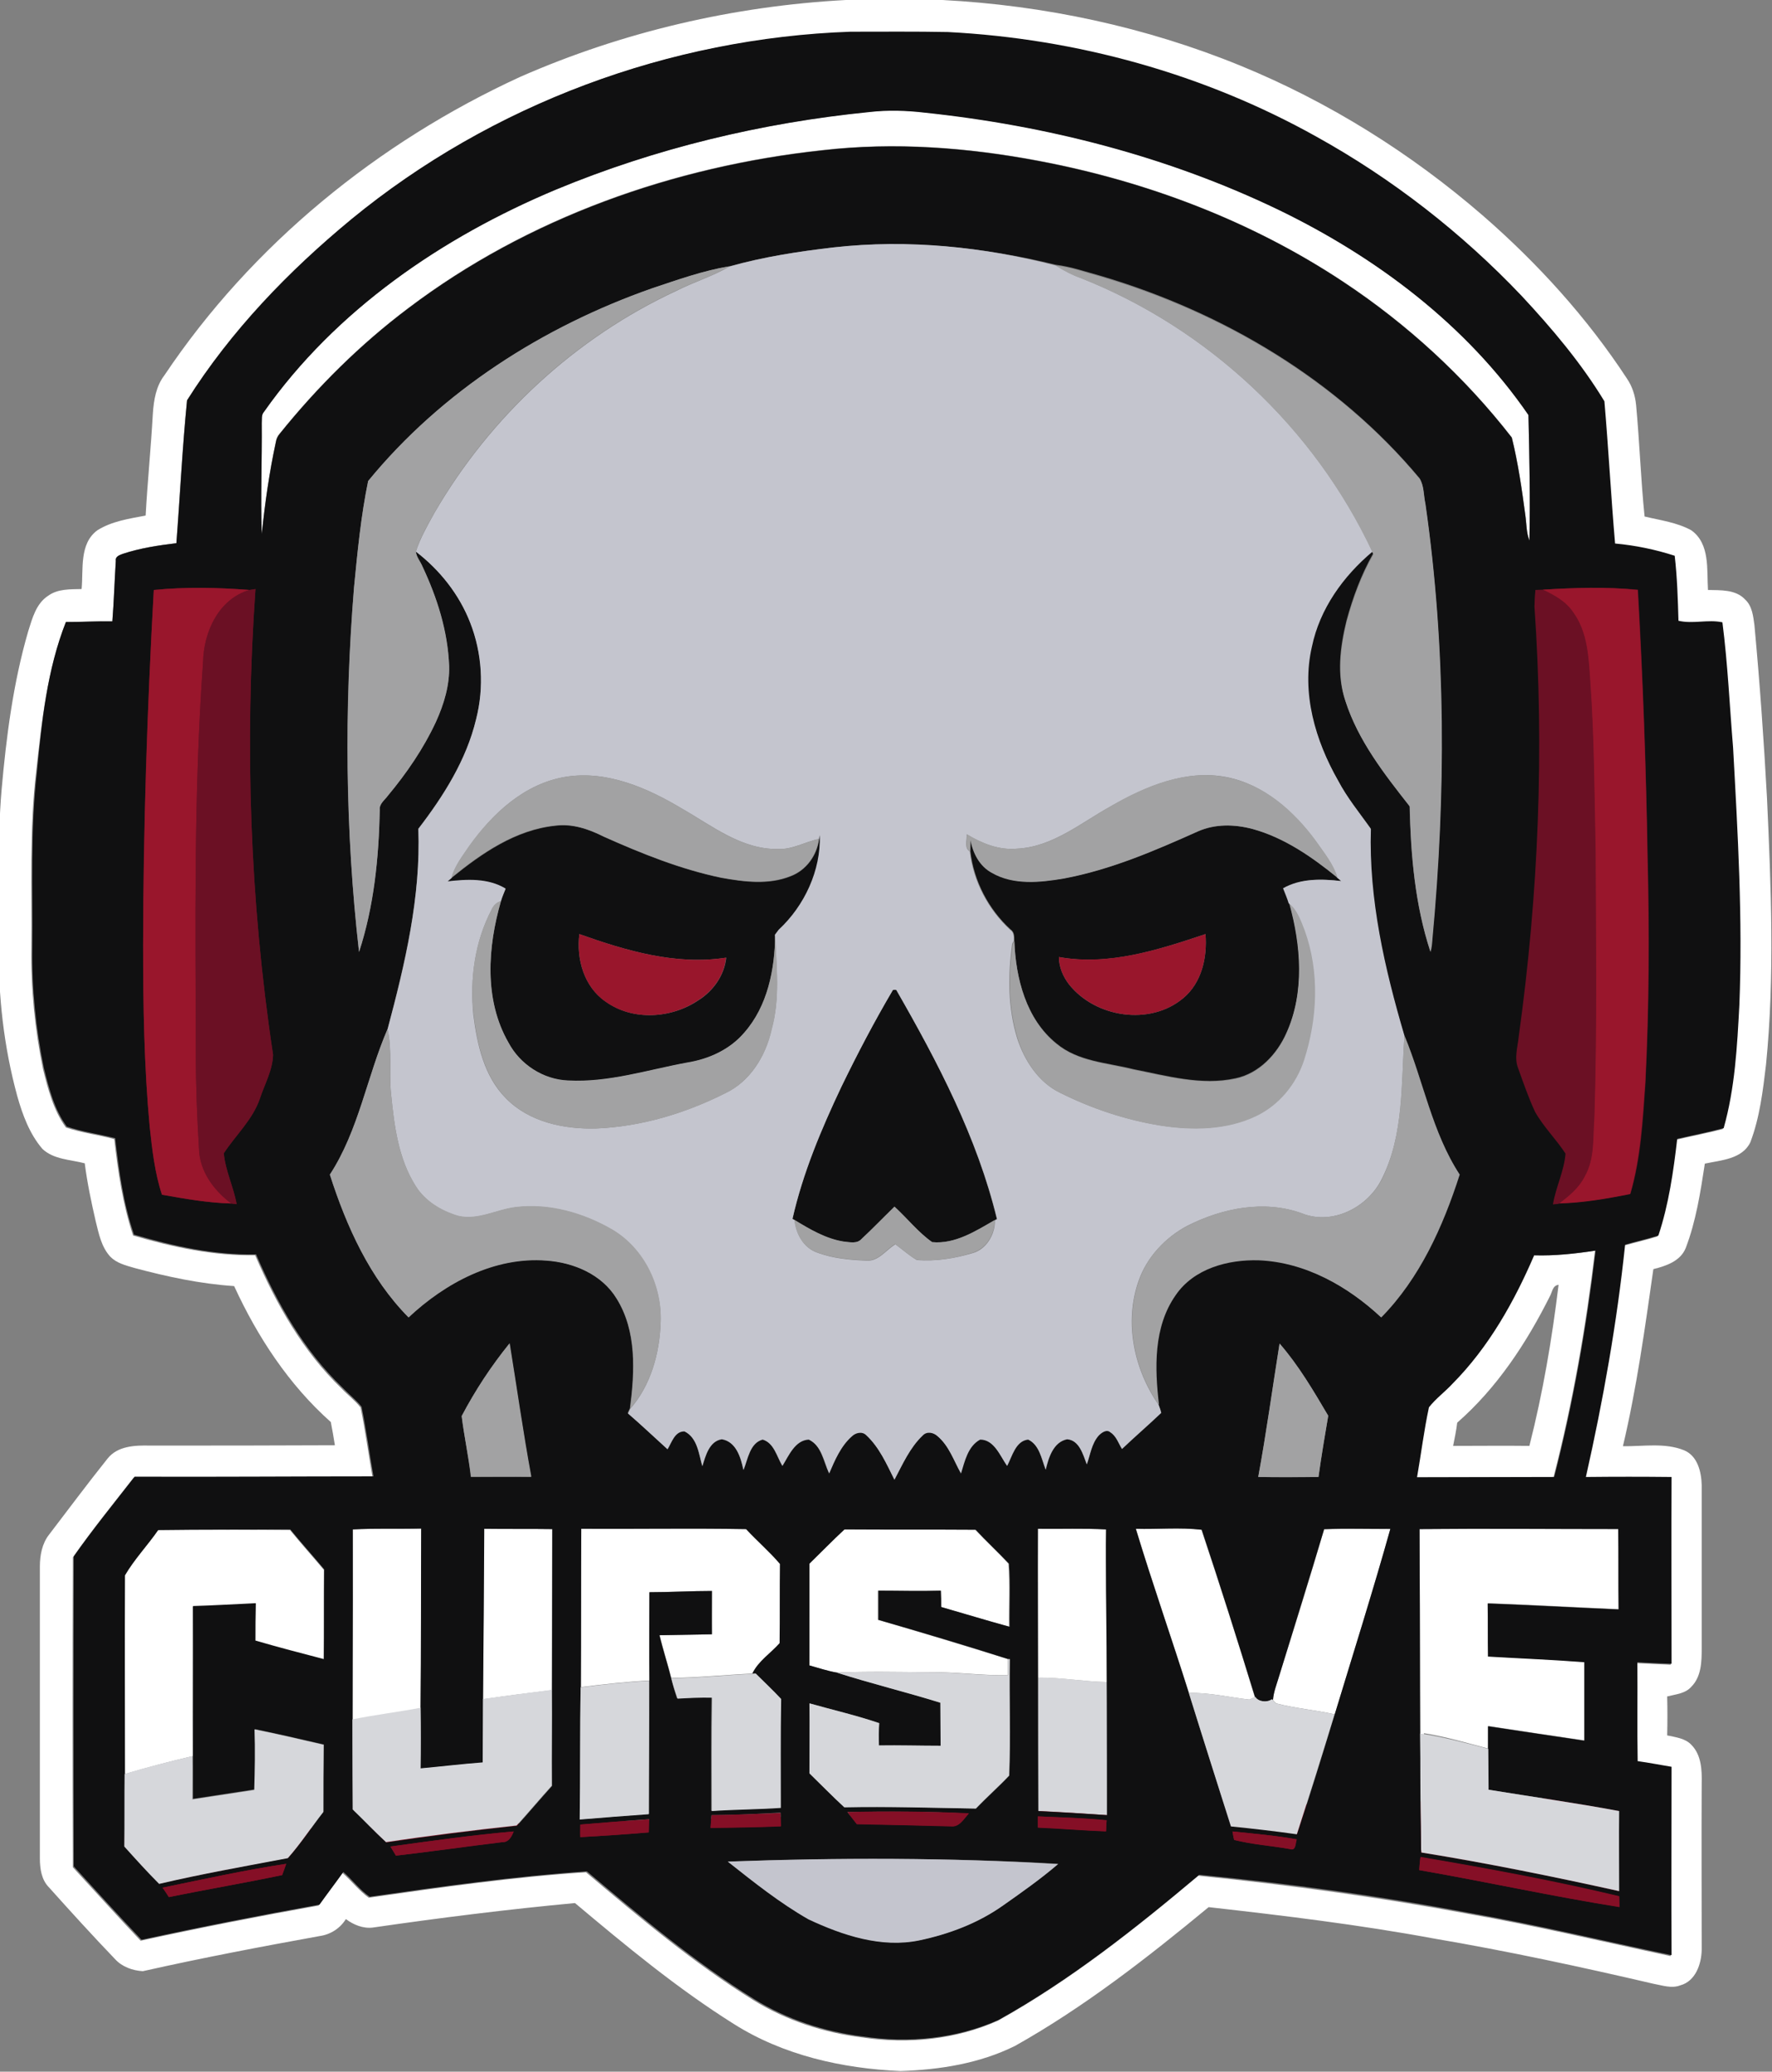 <?xml version="1.0" encoding="utf-8"?>
<svg xmlns="http://www.w3.org/2000/svg" xmlns:xlink="http://www.w3.org/1999/xlink" version="1.1" id="Layer_1" x="0px" y="0px" viewBox="-13 90.9 564.6 659.8" style="enable-background:new -13 90.9 564.6 659.8;">
<rect x="-13" y="90.9" width="564.6" height="659.8" fill="#808080" stroke="none"/>
<style type="text/css">
	.st0{fill:#850F26;}
	.st1{fill:#6B1024;}
	.st2{fill:#D6D7DB;}
	.st3{fill:#FFFFFF;}
	.st4{fill:#101011;}
	.st5{fill:#C4C5CE;}
	.st6{fill:#A2A2A3;}
	.st7{fill:#99162C;}
</style>
<path class="st0" d="M14.7,675l24.1,26.8L97.6,682l19.5,6.5c48-4.4,99.7-7.5,154.6-8.4c52-0.8,101.1,0.3,147,2.9&#xD;&#xA;	c30.4,8.2,60.8,16.3,91.3,24.5v-44.6L14.7,675z"/>
<polygon class="st1" points="470.2,275.6 516.2,274.2 514,477.6 463,479.5"/>
<polygon class="st1" points="29.6,276.6 29.6,477.1 82.9,477.1 74,272.8"/>
<path class="st2" d="M339.7,626.6c0.1,42.4,0,18.6,0.1,42.4c-7.3-0.5-14.6-1-21.9-1.3c0-14.2-0.1-28.3-0.1-42.5&#xD;&#xA;	C324.9,625.1,332.6,626.5,339.7,626.6z"/>
<g id="_x23_ffffffff">
	<path class="st3" d="M256.5,90.9h30.8c32.5,1.7,64.8,8.6,94.9,20.9c28.1,11.5,54.2,27.8,77.2,47.7c17.5,15.2,33.3,32.6,46,52&#xD;&#xA;		c1.7,2.5,2.6,5.4,2.9,8.4c1.1,11.8,1.5,23.7,2.7,35.5c5,1.2,10.4,1.9,14.9,4.4c6,4.3,4.9,12.5,5.3,19c4,0.1,8.8-0.2,11.8,3&#xD;&#xA;		c2.3,2.1,2.6,5.3,3,8.2c1.7,18.3,3,36.6,4,55c1.3,28.3,2.5,56.7-0.3,84.9c-1,8.4-2,16.9-5,24.8c-2.6,5.4-9.4,5.7-14.5,6.8&#xD;&#xA;		c-1.4,9.1-2.8,18.3-6.1,26.9c-1.7,4.2-6.3,5.7-10.3,6.7c-2.7,18.9-5.3,37.8-9.7,56.4c6.5,0.1,13.3-1.2,19.5,1.3&#xD;&#xA;		c4.3,1.8,5.5,6.9,5.6,11.1c0,17.3,0,34.7,0,52c0,4.2-0.1,9-3.3,12.2c-1.9,2.2-5,2.4-7.7,3.1c0.1,4.1,0.1,8.3,0,12.4&#xD;&#xA;		c2.7,0.6,5.8,0.9,7.8,3.1c3.1,3.2,3.3,8,3.2,12.2c-0.1,17.7,0,35.3,0,53c-0.1,4.6-2,10-6.8,11.3c-2.8,1.1-5.8,0-8.6-0.5&#xD;&#xA;		c-23.2-5.4-46.4-10.4-69.9-14.4c-23.8-4.4-47.8-7.3-71.8-10c-19.5,16.1-39.6,31.8-61.7,44.2c-11.3,5.6-24,7.6-36.5,8&#xD;&#xA;		c-18.5-0.8-37.3-5-53.1-15c-18-11.3-34.4-24.9-50.6-38.5c-21.5,2-43,4.7-64.4,7.8c-3.1,0.4-6.2-0.9-8.6-2.7&#xD;&#xA;		c-1.8,2.9-4.8,4.9-8.3,5.4c-18.8,3.4-37.7,7-56.4,11.2c-3.3-0.2-6.6-1.4-8.8-3.8c-7.2-7.5-14.2-15.2-21.1-22.9&#xD;&#xA;		c-2.4-2.4-2.9-6-2.9-9.2c0-31,0-62,0-93c0-3.5,0.7-7.3,2.9-10.1c6.2-8.1,12.3-16.3,18.7-24.3c3.2-4,8.7-4.2,13.4-4.1&#xD;&#xA;		c19.7,0,39.3,0,59-0.1c-0.4-2.5-0.8-4.9-1.3-7.4c-13.4-11.9-23.4-27.2-30.8-43.3c-10.8-0.7-21.4-3-31.9-5.8&#xD;&#xA;		c-2.7-0.8-5.5-1.5-7.5-3.5c-2.9-3.1-3.7-7.3-4.7-11.3c-1.4-6.1-2.7-12.2-3.5-18.5c-4.6-1.2-9.9-1.2-13.5-4.6&#xD;&#xA;		c-4.1-4.8-6.3-10.8-8-16.8c-4.3-15.7-6.1-32-5.9-48.3c0.2-16.4-0.5-32.8,0.9-49.2c1.5-17,3.7-34.1,8.5-50.6&#xD;&#xA;		c1.3-4.1,2.5-8.8,6.4-11.3c3.1-2.2,7-2,10.6-2.1c0.6-6.3-0.8-14.4,5-18.7c4.6-2.9,10.1-3.7,15.4-4.7c0.6-10.8,1.7-21.7,2.3-32.5&#xD;&#xA;		c0.3-4.3,1-8.7,3.7-12.2c27.8-41.5,68-74.2,113.3-95C185.5,101,220.9,92.8,256.5,90.9 M99,160.7c-20.1,16.5-38.5,35.6-52.4,57.7&#xD;&#xA;		c-1.5,15.1-2.3,30.3-3.4,45.5c-5.8,0.7-11.5,1.5-17.1,3.4c-1,0.4-2.4,0.8-2.2,2.2c-0.4,6.5-0.6,12.9-1.1,19.3&#xD;&#xA;		c-4.9-0.1-9.9,0.3-14.8,0.2c-6,15.2-7.7,31.7-9.5,47.8c-2.2,18.6-1.3,37.4-1.5,56.1c-0.2,12.9,1.1,25.8,3.7,38.5&#xD;&#xA;		C2.3,437.8,4,444.5,8,450c5,1.7,10.3,2.3,15.4,3.7c1.2,10.4,2.7,20.8,6,30.7c12.6,3.7,25.7,6.5,38.9,6.3&#xD;&#xA;		c6.7,15.5,15.2,30.6,27.5,42.4c2,2.1,4.3,3.8,6.1,6.1c1.5,7.4,2.5,14.8,3.8,22.2c-25.4,0-50.7,0.2-76.1,0.1&#xD;&#xA;		c-6.6,8.4-13.3,16.7-19.4,25.4c-0.1,32.9-0.1,65.8,0,98.7c7.2,7.8,14.3,15.7,21.6,23.4c18.8-4.1,37.7-7.8,56.7-11.2&#xD;&#xA;		c2.5-3.5,5.1-6.9,7.6-10.4c2.9,2.5,5.3,5.7,8.4,7.9c23-3.3,46.1-6.6,69.2-8.1c17.1,14.4,34.3,28.9,53.3,40.7&#xD;&#xA;		c10.5,6.5,22.5,10.4,34.7,11.9c14.5,2.2,29.8,0.7,43.2-5.3c23-12.8,43.8-29.3,63.9-46.2c28.7,2.9,57.4,6.8,85.8,12.1&#xD;&#xA;		c21.7,3.8,43.1,8.9,64.7,13.5c-0.1-20,0-40,0-60c-3.6-0.6-7.2-1.3-10.8-1.8c-0.1-10.5,0-21-0.1-31.5c3.6,0.2,7.3,0.3,10.9,0.5&#xD;&#xA;		c0-19.8,0-39.7,0-59.5c-9.1,0-18.2-0.1-27.3,0c5.6-24.4,10-49.1,12.5-74c3.5-1,7.1-1.8,10.6-2.9c3.3-10,4.8-20.4,6-30.8&#xD;&#xA;		c4.9-1.2,9.9-2.1,14.8-3.4c3.7-12.7,4.3-26,5-39.2c1.1-27.3-0.5-54.7-2-82c-1-13.3-1.6-26.7-3.4-39.9c-4.6-0.9-9.4,0.6-14-0.5&#xD;&#xA;		c-0.2-6.9-0.4-13.8-1.2-20.7c-6.1-2.1-12.5-3.4-19-3.9c-1.3-15.1-2.1-30.2-3.4-45.3c-7.4-12.2-16.7-23.1-26.4-33.6&#xD;&#xA;		c-19-20.1-41.1-37.3-65.4-50.7c-35.9-20-76.4-31.3-117.4-33.3c-10.3-0.2-20.6-0.1-31-0.1C200.4,103,143.6,124.1,99,160.7z"/>
	<path class="st3" d="M164.1,151.3c31.8-13.2,65.6-21.3,99.8-24.8c6-0.7,12-0.5,17.9,0.2c38.8,4.1,77.1,13.9,112.3,30.8&#xD;&#xA;		c31.2,15.1,60.1,36.7,79.9,65.5c0.3,13.3,0.6,26.7,0.3,40c-1-2.6-0.9-5.4-1.3-8.1c-1.1-8.3-2.3-16.6-4.3-24.7&#xD;&#xA;		c-15-19.3-33.3-36.1-53.7-49.6c-29.2-19.3-62.6-32-97-38.5c-22.7-4.3-46-6-69-3.4c-47.3,5.1-93.9,21.5-131.9,50.3&#xD;&#xA;		c-15.3,11.5-29,25.1-41,40c-0.7,0.8-1.1,1.6-1.2,2.6c-2.1,9.7-3.4,19.5-4.5,29.3c-0.4-11.8,0.1-23.5,0-35.3&#xD;&#xA;		c0.1-1.2-0.2-2.6,0.7-3.6C93.9,189.7,127.8,166.5,164.1,151.3z"/>
	<path class="st3" d="M475.8,490.7c6.5,0.2,13-0.5,19.4-1.5c-2.9,24.3-7.1,48.4-13.2,72.1c-14.6,0-29.1,0.1-43.7,0.1&#xD;&#xA;		c1.3-7.4,2.3-14.9,3.8-22.3c2.2-2.8,5.1-4.9,7.5-7.5C461.2,520,469.4,505.5,475.8,490.7 M480.9,503.6c-7.5,15-16.9,29.3-29.6,40.4&#xD;&#xA;		c-0.3,2.5-0.8,4.9-1.3,7.4c8.1,0,16.2-0.1,24.3,0c4.3-16.9,7.2-34,9.3-51.3C481.7,500.3,481.6,502.3,480.9,503.6z"/>
	<path class="st3" d="M37.4,578.2c14-0.2,28-0.1,42,0c3.5,4.3,7.2,8.4,10.8,12.7c-0.1,9.5,0,19.1-0.1,28.6&#xD;&#xA;		c-7.3-1.9-14.6-3.8-21.8-5.9c0-4,0-7.9,0.1-11.9c-6.7,0.3-13.3,0.7-20,0.9c0,15.9-0.1,31.8,0,47.6c-7.3,1.7-14.5,3.6-21.6,5.7&#xD;&#xA;		c0-21.1,0-42.1,0-63.2C29.8,587.5,34,583.1,37.4,578.2z"/>
	<path class="st3" d="M99.4,578c7.3-0.4,14.6-0.1,21.8-0.2c-0.1,19,0,38.1-0.2,57.2c-6.8,1.3-13.7,2.3-20.5,3.7&#xD;&#xA;		c-0.1,7.8,0,15.5,0,23.3c0,1.6-0.1,3.2-0.7,4.7l-0.4,0.7C99.2,637.5,99.5,607.8,99.4,578z"/>
	<path class="st3" d="M141.2,577.8c7.2,0,14.4-0.1,21.7,0.1c0,17.1-0.1,34.2-0.1,51.3c-7.3,0.9-14.6,1.8-21.9,2.9&#xD;&#xA;		C141,614,141.1,595.9,141.2,577.8z"/>
	<path class="st3" d="M172.2,577.8c17.6,0,35.1-0.2,52.7,0.1c3.5,3.7,7.5,7.1,10.8,11.1c0,8.4,0,16.8-0.1,25.2&#xD;&#xA;		c-2.9,3.3-6.9,5.8-8.7,9.7c-8.7,0.4-17.3,1.3-26,1.4c-1.2-4.5-2.6-9-3.7-13.6c5.6-0.1,11.1-0.2,16.7-0.3c-0.1-4.6,0-9.2,0-13.8&#xD;&#xA;		c-6.6,0-13.3,0.4-19.9,0.4c0,9.4-0.1,18.8,0,28.1c-7.3,0.4-14.6,1.2-21.8,2.1C172.2,611.5,172.1,594.7,172.2,577.8z"/>
	<path class="st3" d="M244.9,588.9c3.7-3.6,7.3-7.3,11-10.9c13.9,0.1,27.9,0,41.8,0.1c3.5,3.7,7.2,7.1,10.6,10.8&#xD;&#xA;		c0.5,6.7,0.1,13.4,0.2,20.1c-7.3-2-14.5-4.2-21.8-6.3c0-1.7,0-3.5-0.1-5.2c-6.6,0.2-13.3,0-19.9,0c0,3.1,0,6.2,0,9.3&#xD;&#xA;		c13.8,4,27.6,8.2,41.4,12.5c0,1.7,0,3.4,0,5.1c-8.4,0.2-16.8-1.1-25.2-0.9c-9.8-0.1-19.6-0.3-29.4,0.1c-3-0.5-5.9-1.5-8.8-2.3&#xD;&#xA;		C244.9,610.5,244.9,599.7,244.9,588.9z"/>
	<path class="st3" d="M348.9,577.8c6.9,0.2,14-0.5,20.9,0.3c5.9,17.7,11.6,35.4,17,53.3c-0.4,0.2-1.3,0.6-1.7,0.8&#xD;&#xA;		c-6.4-0.7-12.8-2.3-19.3-2.1C360.3,612.7,354.2,595.3,348.9,577.8z"/>
	<path class="st3" d="M408.9,578c7-0.3,14-0.1,21.1-0.1c-5.6,19.8-11.8,39.4-17.7,59c-6.2-1.4-12.6-1.9-18.7-3.5&#xD;&#xA;		c-0.3-0.3-0.8-0.8-1-1.1c0.2-2.6,1.2-5,1.9-7.4C399.4,609.3,404.3,593.7,408.9,578z"/>
	<path class="st3" d="M439.3,577.9c21.1-0.3,42.3-0.1,63.4-0.1c0.1,8.5,0,17,0.1,25.6c-13.9-0.6-27.8-1.4-41.7-1.9&#xD;&#xA;		c0.1,5.6,0,11.3,0.1,16.9c10.2,0.6,20.5,1,30.7,1.8c0,8.3,0,16.7,0,25c-10.2-1.5-20.4-3-30.7-4.6c0,2.4,0,4.8,0,7.2&#xD;&#xA;		c-6.8-1.8-13.6-3.8-20.5-4.9c-0.4,11.3-0.1,22.6-0.2,33.9c-0.1,1.3-0.3,2.7-0.7,4C439.4,646.6,439.5,612.2,439.3,577.9z"/>
	<path class="st3" d="M317.7,577.8c7.3,0.1,14.6-0.2,21.8,0.2c-0.1,6.5,0,13.1,0,19.6c0.2,19.4,0.2,19.4,0.2,29&#xD;&#xA;		c-7.1-0.1-14.8-1.5-21.9-1.4C317.8,609.4,317.7,593.6,317.7,577.8z"/>
</g>
<g id="_x23_101011ff">
	<path class="st4" d="M99,160.7C143.6,124.1,200.4,103,258,101c10.3,0,20.7-0.1,31,0.1c41,2.1,81.6,13.3,117.4,33.3&#xD;&#xA;		c24.2,13.4,46.3,30.6,65.4,50.7c9.7,10.4,19,21.4,26.4,33.6c1.3,15.1,2.1,30.2,3.4,45.3c6.5,0.6,12.8,1.9,19,3.9&#xD;&#xA;		c0.8,6.9,1,13.8,1.2,20.7c4.6,1.1,9.4-0.5,14,0.5c1.7,13.2,2.3,26.6,3.4,39.9c1.5,27.3,3.1,54.6,2,82c-0.7,13.2-1.4,26.5-5,39.2&#xD;&#xA;		c-4.9,1.3-9.9,2.3-14.8,3.4c-1.2,10.4-2.7,20.9-6,30.8c-3.5,1.1-7.1,1.9-10.6,2.9c-2.6,24.9-7,49.6-12.5,74&#xD;&#xA;		c9.1-0.1,18.2-0.1,27.3,0c-0.1,19.8,0,39.7,0,59.5c-3.6-0.1-7.3-0.3-10.9-0.5c0.1,10.5-0.1,21,0.1,31.5c3.6,0.5,7.2,1.2,10.8,1.8&#xD;&#xA;		c0,20-0.1,40,0,60c-21.5-4.5-43-9.7-64.7-13.5c-28.4-5.4-57-9.3-85.8-12.1c-20.1,16.9-40.9,33.4-63.9,46.2&#xD;&#xA;		c-13.4,6-28.7,7.5-43.2,5.3c-12.2-1.5-24.2-5.4-34.7-11.9c-19-11.8-36.2-26.3-53.3-40.7c-23.2,1.6-46.2,4.8-69.2,8.1&#xD;&#xA;		c-3.2-2.2-5.5-5.4-8.4-7.9c-2.5,3.5-5.1,6.9-7.6,10.4c-18.9,3.4-37.9,7.1-56.7,11.2c-7.3-7.7-14.5-15.6-21.6-23.4&#xD;&#xA;		c-0.1-32.9-0.1-65.8,0-98.7c6.1-8.7,12.9-17,19.4-25.4c25.4,0.1,50.7-0.1,76.1-0.1c-1.3-7.4-2.3-14.9-3.8-22.2&#xD;&#xA;		c-1.8-2.2-4.1-4-6.1-6.1c-12.3-11.8-20.8-26.9-27.5-42.4c-13.2,0.3-26.3-2.6-38.9-6.3c-3.4-9.9-4.8-20.3-6-30.7&#xD;&#xA;		c-5.1-1.3-10.4-2-15.4-3.7c-4-5.4-5.7-12.2-7.3-18.6c-2.6-12.6-3.9-25.6-3.7-38.5c0.2-18.7-0.7-37.4,1.5-56.1&#xD;&#xA;		C0.3,320.7,2,304.2,8,289c4.9,0,9.9-0.3,14.8-0.2c0.5-6.4,0.7-12.9,1.1-19.3c-0.2-1.4,1.2-1.8,2.2-2.2c5.5-1.8,11.3-2.7,17.1-3.4&#xD;&#xA;		c1.2-15.2,1.9-30.4,3.4-45.5C60.5,196.4,78.9,177.3,99,160.7 M164.1,151.3c-36.3,15.2-70.2,38.4-93,70.8c-0.9,1-0.6,2.4-0.7,3.6&#xD;&#xA;		c0.1,11.8-0.4,23.5,0,35.3c1-9.8,2.4-19.6,4.5-29.3c0.2-1,0.6-1.9,1.2-2.6c12-14.9,25.7-28.5,41-40c38.1-28.8,84.7-45.2,131.9-50.3&#xD;&#xA;		c23-2.7,46.3-0.9,69,3.4c34.4,6.5,67.8,19.1,97,38.5c20.4,13.5,38.7,30.3,53.7,49.6c2,8.1,3.2,16.4,4.3,24.7&#xD;&#xA;		c0.4,2.7,0.3,5.5,1.3,8.1c0.3-13.3,0-26.7-0.3-40c-19.8-28.8-48.6-50.4-79.9-65.5c-35.2-16.9-73.6-26.7-112.3-30.8&#xD;&#xA;		c-5.9-0.7-11.9-0.9-17.9-0.2C229.8,130,195.9,138.1,164.1,151.3 M252.6,169.7c-11.2,1.3-22.3,3-33.1,6c-8.4,1.4-16.5,4.3-24.6,7&#xD;&#xA;		c-34.8,12.2-67.1,32.8-90.6,61.4c-2.3,11.2-3.4,22.6-4.5,33.9c-3.2,38.6-2.8,77.6,1.6,116.1c4.7-14.6,6.3-30,6.6-45.3&#xD;&#xA;		c-0.2-1.9,1.6-3.1,2.6-4.5c6-7.2,11.4-15,15.3-23.5c2.6-5.6,4.4-11.7,4.2-17.9c-0.5-11-3.9-21.7-8.5-31.6c-0.6-1.6-1.9-3-2.1-4.8&#xD;&#xA;		c7.6,5.9,13.8,13.6,17.3,22.6c3.9,9.7,4.5,20.7,1.9,30.8c-3.1,13-10.4,24.5-18.4,34.9c0.8,21.7-4.3,43-9.8,63.8&#xD;&#xA;		c-6.6,15.3-9.2,32.3-18.4,46.4c5.3,16.5,12.7,32.9,25,45.4c11.8-11,27.4-19.4,43.9-18.1c8.7,0.6,17.7,4.4,22.4,12.1&#xD;&#xA;		c6.5,10.4,5.8,23.3,4.3,35c-0.2,0.4-0.5,1.1-0.7,1.5c4.3,3.7,8.4,7.6,12.6,11.4c1.3-2.2,2.3-5.8,5.4-5.7c4.2,2,4.6,7.2,5.7,11.1&#xD;&#xA;		c1.1-3.3,2.2-8,6.2-8.6c4.6,0.8,6.1,5.9,6.9,9.8c1.4-3.4,2-8.6,6.1-9.7c3.6,1.1,4.5,5.5,6.3,8.4c2-3.2,4-8.2,8.4-8.4&#xD;&#xA;		c4.1,2,4.7,7.1,6.5,10.8c1.9-4.2,3.7-8.7,7.2-11.8c1.2-1.2,3.4-1.7,4.6-0.4c4.2,3.9,6.5,9.2,9,14.2c2.6-4.9,4.9-10.2,9-14.1&#xD;&#xA;		c1.3-1.4,3.4-0.9,4.7,0.2c3.7,3.1,5.2,7.8,7.5,11.9c1.2-3.9,2.2-8.7,6.1-10.8c4.5,0,6.4,5.2,8.6,8.4c1.6-3,2.7-8,6.7-8.4&#xD;&#xA;		c3.6,1.7,4.3,6.2,5.6,9.6c0.9-3.8,2.3-8.8,6.8-9.7c4,0.3,5.1,4.9,6.3,8c1.2-3.1,1.6-6.6,3.8-9.2c0.9-0.9,2.5-2,3.7-1&#xD;&#xA;		c1.9,1.2,2.6,3.5,3.7,5.3c4.1-3.9,8.4-7.6,12.5-11.5c-0.2-0.8-0.5-1.7-0.8-2.5c-1.5-11.7-1.8-24.8,5.3-35&#xD;&#xA;		c5.8-8.4,16.7-11.4,26.5-11.1c14.8,0.6,28.4,8.3,39,18.2c12.3-12.5,19.8-28.9,25-45.5c-8.8-13.5-11.5-29.6-17.6-44.3&#xD;&#xA;		c-6.3-21.4-11.4-43.5-10.7-65.9c-3.5-5-7.5-9.8-10.4-15.3c-7.3-12.8-11.8-28-8.4-42.7c2.4-12.1,9.9-22.5,19.3-30.3&#xD;&#xA;		c0.1,0.2,0.3,0.6,0.4,0.9c-3.8,6.7-6.5,14-8.5,21.4c-2,8.2-3.2,17.1-0.4,25.3c4,12.7,12.4,23.3,20.5,33.6&#xD;&#xA;		c0.4,15.6,1.7,31.4,6.6,46.3c0.4-1.3,0.5-2.7,0.6-4c4.3-46.1,4.4-92.7-2.2-138.6c-0.6-2.7-0.4-5.7-1.8-8&#xD;&#xA;		c-26.1-31.3-62.6-52.9-101.4-64.4c-4.8-1.3-9.6-3-14.6-3.6C300.4,169.6,276.3,167.1,252.6,169.7 M36,278.8&#xD;&#xA;		c-2.1,37.6-3.4,75.3-3.4,113c0,19.3,0.3,38.7,2.1,58c0.8,7.3,1.6,14.6,3.9,21.6c7.3,1.3,14.7,2.6,22.1,2.8c0.4,0,1.3,0.1,1.7,0.2&#xD;&#xA;		c-1-5.5-3.6-10.7-4.1-16.2c3.8-5.8,9.2-10.7,11.5-17.4c1.5-4.6,4.1-9.1,4.2-14c-7.4-49-9.1-98.9-5.6-148.3&#xD;&#xA;		c-0.5,0.1-1.4,0.2-1.9,0.3C56.3,278,46.1,277.8,36,278.8 M478.6,278.7c-0.6,0-1.8,0.1-2.4,0.1c-0.1,1.7-0.2,3.3-0.1,5&#xD;&#xA;		c3.1,45.7,1.3,91.7-5,137c-0.4,3.3-1.5,6.8-0.2,10.1c1.6,4.7,3.2,9.4,5.4,13.9c2.7,4.8,6.7,8.7,9.7,13.3c-0.4,5.5-3.1,10.7-4,16.2&#xD;&#xA;		c0.4,0,1.3-0.1,1.8-0.2c7.7-0.2,15.2-1.5,22.7-3c3.4-11.5,4-23.6,4.8-35.4c1.2-24,1.3-48,0.7-71.9c-0.5-28.4-1.5-56.8-3.1-85.1&#xD;&#xA;		C498.7,277.8,488.6,278.1,478.6,278.7 M475.8,490.7c-6.4,14.9-14.5,29.3-26,40.9c-2.4,2.6-5.3,4.7-7.5,7.5&#xD;&#xA;		c-1.6,7.4-2.5,14.9-3.8,22.3c14.5,0,29.1-0.1,43.7-0.1c6.1-23.7,10.3-47.8,13.2-72.1C488.8,490.2,482.3,490.9,475.8,490.7&#xD;&#xA;		 M134.1,541.9c0.8,6.5,2.2,12.9,2.9,19.4c6.4,0,12.8-0.1,19.2,0c-2.6-14.1-4.6-28.3-6.9-42.5C143.6,526,138.4,533.8,134.1,541.9&#xD;&#xA;		 M394.7,518.8c-2.2,14.1-4.2,28.4-6.8,42.5c6.4,0.1,12.8,0.1,19.2,0c0.9-6.5,2-13,3.1-19.5C405.5,533.9,400.8,525.8,394.7,518.8&#xD;&#xA;		 M37.4,578.2c-3.4,4.9-7.6,9.3-10.6,14.4c-0.1,21.1,0,42.1,0,63.2c-0.1,7.7,0,15.4-0.1,23.1c3.6,4,7.3,8.1,11.1,11.9&#xD;&#xA;		c13.6-3.1,27.3-5.6,41-8.2c4.1-4.6,7.5-9.8,11.3-14.7c0-7.1,0-14.2,0.1-21.4c-7.3-1.7-14.7-3.4-22-4.9c0.2,6.4,0.1,12.8,0,19.2&#xD;&#xA;		c-6.6,1-13.2,2-19.7,3c0-4.6,0-9.2,0-13.8c0-15.9,0.1-31.8,0-47.6c6.7-0.2,13.3-0.6,20-0.9c-0.1,4-0.1,7.9-0.1,11.9&#xD;&#xA;		c7.2,2.1,14.5,4,21.8,5.9c0.1-9.5,0-19,0.1-28.6c-3.6-4.3-7.3-8.4-10.8-12.7C65.4,578.1,51.4,578,37.4,578.2 M99.4,578&#xD;&#xA;		c0.1,29.8-0.2,59.5,0,89.3l0.4-0.7l-0.2,0.8c3.6,3.3,6.9,6.9,10.5,10.3c13.8-2,27.7-3.8,41.6-5.3c3.8-4.2,7.4-8.5,11.2-12.7&#xD;&#xA;		c-0.1-10.2,0.1-20.4,0-30.5c0-17.1,0.1-34.2,0.1-51.3c-7.2-0.1-14.4,0-21.7-0.1c-0.1,18.1-0.2,36.2-0.4,54.2c0,6.8,0,13.6-0.1,20.3&#xD;&#xA;		c-6.6,0.5-13.2,1.3-19.8,1.9c0.1-6.4,0.1-12.9,0-19.3c0.2-19,0.1-38.1,0.2-57.2C113.9,577.9,106.7,577.6,99.4,578 M172.2,577.8&#xD;&#xA;		c-0.1,16.8,0,33.6-0.2,50.4c-0.3,14-0.1,28.1-0.2,42.1c7.3-0.5,14.6-1.2,22-1.7c0-14.2,0.1-28.3,0.1-42.5c-0.1-9.4,0-18.8,0-28.1&#xD;&#xA;		c6.6,0,13.3-0.4,19.9-0.4c0,4.6,0,9.2,0,13.8c-5.6,0.1-11.1,0.2-16.7,0.3c1.1,4.6,2.6,9,3.7,13.6c0.6,2.2,1.2,4.3,1.9,6.5&#xD;&#xA;		c3.7-0.2,7.3-0.4,11-0.3c-0.2,12-0.1,24-0.1,36.1c7.3-0.5,14.7-0.5,22-1c0-11.6-0.1-23.2,0.1-34.7c-2.6-2.8-5.4-5.4-8.1-8.1&#xD;&#xA;		l-0.9,0.1c1.9-4,5.9-6.5,8.7-9.7c0.1-8.4,0-16.8,0.1-25.2c-3.3-3.9-7.3-7.3-10.8-11.1C207.3,577.6,189.8,577.9,172.2,577.8&#xD;&#xA;		 M244.9,588.9c0,10.8,0,21.6,0,32.4c2.9,0.8,5.8,1.8,8.8,2.3c10.9,3.5,22.1,6.2,33,9.6c0,4.5,0.1,9.1,0.1,13.7&#xD;&#xA;		c-6.6,0-13.2-0.2-19.7-0.1c-0.1-2.4-0.1-4.8,0.1-7.1c-7.3-2.5-14.8-4.2-22.2-6.3c0,7.4-0.1,14.9,0,22.3c3.7,3.6,7.3,7.3,11.1,10.8&#xD;&#xA;		c14-0.3,27.9,0.1,41.9,0.4c3.5-3.6,7.2-6.9,10.6-10.5c0.5-12.3,0-24.7,0.2-37.1l-0.5,0c-13.7-4.4-27.6-8.5-41.4-12.5&#xD;&#xA;		c0-3.1,0-6.2,0-9.3c6.6,0,13.3,0.2,19.9,0c0.1,1.7,0.1,3.5,0.1,5.2c7.3,2.1,14.5,4.3,21.8,6.3c-0.1-6.7,0.3-13.5-0.2-20.1&#xD;&#xA;		c-3.5-3.7-7.2-7.1-10.6-10.8c-13.9-0.1-27.9,0-41.8-0.1C252.2,581.6,248.6,585.3,244.9,588.9 M317.7,577.8c-0.1,15.8,0,31.6,0,47.4&#xD;&#xA;		c0,14.1,0,28.3,0.1,42.5c7.3,0.4,14.6,0.8,21.9,1.3c0-23.8,0-47.6-0.3-71.4c0-6.5-0.1-13.1,0-19.6&#xD;&#xA;		C332.3,577.6,325,577.9,317.7,577.8 M348.9,577.8c5.3,17.5,11.4,34.8,16.9,52.3c4.5,14.2,8.9,28.3,13.5,42.4c7,0.7,14,1.5,21,2.5&#xD;&#xA;		c4.2-12.7,8.1-25.4,12-38.2c6-19.7,12.2-39.3,17.7-59c-7,0.1-14.1-0.2-21.1,0.1c-4.7,15.7-9.6,31.3-14.4,47&#xD;&#xA;		c-0.7,2.4-1.7,4.8-1.9,7.4l-0.3-0.2c-1.5,1.1-4.3,0.9-5.3-0.8l-0.1,0.1c-5.5-17.8-11.1-35.6-17-53.3&#xD;&#xA;		C362.9,577.3,355.8,578,348.9,577.8 M439.3,577.9c0.2,34.3,0,68.6,0.5,103c21.1,3.4,42.1,7.6,63,12.3c0-8.5,0-17,0-25.5&#xD;&#xA;		c-13.8-2.6-27.7-4.6-41.6-6.8c0-4.3,0-8.7-0.1-13c0-2.4,0-4.8,0-7.2c10.2,1.5,20.5,3.1,30.7,4.6c0-8.3,0-16.7,0-25&#xD;&#xA;		c-10.2-0.8-20.5-1.2-30.7-1.8c-0.1-5.6,0-11.3-0.1-16.9c13.9,0.5,27.8,1.3,41.7,1.9c-0.1-8.5,0-17-0.1-25.6&#xD;&#xA;		C481.6,577.9,460.5,577.7,439.3,577.9 M213.7,669c-0.1,1.3-0.2,2.7-0.3,4c7.5,0,14.9-0.2,22.4-0.5c0-1.4-0.1-2.9-0.1-4.3&#xD;&#xA;		C228.4,668.6,221,669,213.7,669 M257,668c1,1.3,2,2.6,3,3.9c10,0.2,20,0.4,30,0.7c2.7,0.3,4.1-2.4,5.7-4.1&#xD;&#xA;		C282.9,667.8,269.9,667.8,257,668 M317.7,669.4c0,0.9,0,2.6,0,3.5c7.2,0.3,14.5,1,21.7,1.2c0-0.9,0.1-2.6,0.2-3.5&#xD;&#xA;		C332.4,669.9,325,669.7,317.7,669.4 M171.9,672c0,1.3,0,2.7,0,4c7.3-0.4,14.6-0.9,21.8-1.5c0-1,0.1-3.1,0.1-4.2&#xD;&#xA;		C186.4,670.8,179.1,671.4,171.9,672 M111.4,679c0.6,1,1.2,1.9,1.7,2.9c11.3-1.3,22.6-3,33.9-4.3c2,0.1,3-1.9,3.6-3.4&#xD;&#xA;		C137.5,675.4,124.5,677.2,111.4,679 M379.7,674.2c0.1,0.7,0.4,2.1,0.5,2.7c5.8,1.4,11.9,1.8,17.8,2.9c2,0.7,1.7-2.1,2.1-3.1&#xD;&#xA;		C393.4,675.5,386.5,674.9,379.7,674.2 M218.9,683.8c8.3,6.5,16.6,13.1,25.8,18.3c10.9,5.1,23.1,9.2,35.3,6.7&#xD;&#xA;		c9.5-2,18.8-5.5,26.8-11.2c5.9-4.2,11.9-8.3,17.4-13.1C289.1,682.5,254,682.6,218.9,683.8 M439.2,686.5&#xD;&#xA;		c21.3,3.7,42.5,8.4,63.8,11.7c0-0.8-0.1-2.5-0.1-3.4c-20.9-5-42.1-8.9-63.3-12.5C439.4,683.7,439.3,685.1,439.2,686.5 M38.8,692.1&#xD;&#xA;		c0.7,1,1.4,2,2,3c12-2.4,24.1-4.5,36.1-7c0.4-1.2,0.8-2.4,1.3-3.6C65,686.5,51.9,689.4,38.8,692.1z"/>
	<path class="st4" d="M130.9,370.5c9.6-7.8,20.4-15.3,33.1-16.6c5.4-0.7,10.7,1.1,15.4,3.5c12.1,5.4,24.5,10.4,37.5,13.1&#xD;&#xA;		c7.2,1.3,15,2.3,22-0.5c5-1.9,8.4-6.6,9.1-11.8c0.1-0.3,0.2-0.9,0.3-1.3c0.5,11.3-4.8,22.5-13.1,30.2c-0.3,0.4-0.9,1.2-1.2,1.6&#xD;&#xA;		c-0.2,11-2.4,22.7-9.9,31.2c-4.6,5.3-11.3,8.4-18.2,9.5c-12.6,2.3-25,6.4-37.9,5.7c-7.9-0.3-15.3-5.1-19-12.1&#xD;&#xA;		c-7.9-13.7-6.6-30.4-2.4-45c0.4-1.4,1-2.7,1.5-4c-5.6-3.3-12.3-3-18.5-2.3L130.9,370.5 M171.6,388.4c-1,8,1.5,16.8,8.4,21.5&#xD;&#xA;		c8.6,6.2,20.9,5.4,29.5-0.4c4.8-3,8.3-8,8.9-13.6C202.4,398.4,186.5,393.7,171.6,388.4z"/>
	<path class="st4" d="M368.7,355.7c5.5-2.4,11.7-2.3,17.4-0.8c10.3,2.7,19.1,8.9,27.2,15.6l1.3,1.1c-6.2-0.8-12.9-1-18.5,2.3&#xD;&#xA;		c0.6,1.6,1.3,3.2,1.8,4.8c3.7,13.3,4.9,28.2-1,41.1c-3,6.8-8.7,12.9-16.2,14.5c-10.9,2.4-21.9-0.8-32.6-2.9&#xD;&#xA;		c-8.3-2.1-17.6-2.4-24.5-8.2c-9.7-7.8-13-20.8-13.4-32.8c0-1.3,0-2.7-1.2-3.5c-7-6.4-11.7-15.4-12.8-24.9c0-0.9,0.1-2.7,0.1-3.6&#xD;&#xA;		c0.8,4.2,3,8.3,6.8,10.4c7,4,15.4,3.1,23,1.8C341,367.8,354.9,361.8,368.7,355.7 M324.4,395.7c0,3.2,1.3,6.2,3.2,8.7&#xD;&#xA;		c8.4,10.6,25.8,13.3,36.4,4.4c5.9-4.9,7.7-13,7.1-20.4C356.1,393.4,340.3,398.6,324.4,395.7z"/>
	<path class="st4" d="M271.5,406.2c0.2,0,0.7-0.1,1-0.1c13.3,23.1,25.8,47,32.1,73l-0.7,0.4c-6,3.5-12.6,7.7-19.9,7&#xD;&#xA;		c-4.5-3.1-8-7.6-12-11.3c-3.5,3.4-6.9,6.9-10.5,10.3c-1.4,1.6-3.8,1-5.6,0.9c-5.7-0.9-10.8-4-15.7-6.9l-0.7-0.4&#xD;&#xA;		c3.3-14.6,9.2-28.6,15.6-42.1C260.2,426.5,265.6,416.2,271.5,406.2z"/>
</g>
<path class="st5" d="M252.6,169.7c23.7-2.7,47.8-0.2,70.9,5.8c2.5,1.6,5.2,3,8,4c40.4,16,74.4,47.8,92.8,87.1&#xD;&#xA;	c-9.3,7.8-16.8,18.2-19.3,30.3c-3.4,14.7,1.1,29.9,8.4,42.7c2.9,5.5,6.8,10.3,10.4,15.3c-0.7,22.4,4.4,44.5,10.7,65.9&#xD;&#xA;	c-1.1,15.3-0.1,31.4-7.2,45.5c-4.4,9.1-15.8,15-25.6,11c-12-4.3-25.3-1.6-36.4,4c-7,3.7-12.9,10-15.5,17.5&#xD;&#xA;	c-4.7,13.2-1.5,28.3,6.4,39.6c0.3,0.8,0.6,1.6,0.8,2.5c-4.1,3.9-8.4,7.6-12.5,11.5c-1.1-1.8-1.8-4.1-3.7-5.3c-1.2-1.1-2.8,0.1-3.7,1&#xD;&#xA;	c-2.3,2.6-2.7,6.1-3.8,9.2c-1.2-3.1-2.4-7.7-6.3-8c-4.4,0.9-5.9,5.9-6.8,9.7c-1.3-3.4-2-7.9-5.6-9.6c-4,0.4-5.1,5.4-6.7,8.4&#xD;&#xA;	c-2.2-3.1-4.1-8.4-8.6-8.4c-3.9,2.1-4.9,6.9-6.1,10.8c-2.3-4.1-3.8-8.8-7.5-11.9c-1.3-1.2-3.4-1.6-4.7-0.2c-4.1,3.9-6.4,9.2-9,14.1&#xD;&#xA;	c-2.5-5-4.8-10.3-9-14.2c-1.3-1.3-3.4-0.8-4.6,0.4c-3.5,3.1-5.4,7.6-7.2,11.8c-1.7-3.8-2.3-8.8-6.5-10.8c-4.4,0.2-6.4,5.2-8.4,8.4&#xD;&#xA;	c-1.7-2.9-2.6-7.3-6.3-8.4c-4.1,1.1-4.7,6.3-6.1,9.7c-0.8-3.9-2.3-9-6.9-9.8c-4,0.6-5.2,5.3-6.2,8.6c-1.1-3.9-1.6-9.1-5.7-11.1&#xD;&#xA;	c-3.1-0.1-4.1,3.6-5.4,5.7c-4.2-3.8-8.3-7.7-12.6-11.4c0.2-0.4,0.5-1.1,0.7-1.5c6.6-7.5,9.4-17.8,9.7-27.6&#xD;&#xA;	c0.4-11.5-5.3-23.3-15.2-29.3c-9.2-5.4-20.2-8.5-30.9-7.3c-6.2,0.7-12.1,4.3-18.4,2.8c-5.4-1.6-10.6-4.7-13.6-9.6&#xD;&#xA;	c-5.5-8.7-6.8-19.2-7.8-29.3c-0.7-6.9,0.4-13.8-1.1-20.6c5.6-20.8,10.6-42.1,9.8-63.8c8-10.4,15.3-21.9,18.4-34.9&#xD;&#xA;	c2.6-10.1,1.9-21.1-1.9-30.8c-3.5-9-9.7-16.8-17.3-22.6c1.4-4.3,3.7-8.3,5.9-12.3c17.8-30.7,45-55.9,77.2-70.8&#xD;&#xA;	c5.5-2.8,11.5-4.6,16.8-7.7C230.3,172.7,241.4,171,252.6,169.7 M167.3,338.3c-13.1,2.1-23.5,11.7-30.8,22.2c-2.2,3.1-4.6,6.2-5.6,10&#xD;&#xA;	l-1.3,1.1c6.2-0.7,12.9-1.1,18.5,2.3c-0.5,1.3-1.1,2.6-1.5,4c-1.3,0.4-2.3,1.3-2.9,2.6c-5.4,10.2-7,22.1-5.9,33.5&#xD;&#xA;	c1.2,9.5,3.4,19.7,10.4,26.7c7.4,7.6,18.6,9.9,28.8,9.6c14.3-0.6,28.3-4.8,41-11.2c8-3.7,13-11.9,14.8-20.3&#xD;&#xA;	c2.8-9.8,1.6-20.1,1.1-30.2c0.3-0.4,0.9-1.2,1.2-1.6c8.2-7.6,13.5-18.9,13.1-30.2c-0.1,0.3-0.2,0.9-0.3,1.3c-4.4,0.9-8.4,3.4-13,3.2&#xD;&#xA;	c-11.6,0.2-21-7.4-30.5-12.8C193.4,341.9,180.5,336.2,167.3,338.3 M340.9,347.7c-9.6,5.3-18.6,13-30,13.5&#xD;&#xA;	c-5.7,0.5-11.1-1.7-15.9-4.6c0.2,1.8-0.9,4.3,1,5.5c1.1,9.5,5.8,18.4,12.8,24.9c1.3,0.8,1.2,2.2,1.2,3.5l-0.5,1&#xD;&#xA;	c-1.4,10-1.4,20.4,1.6,30.1c2.3,7.1,6.8,14,13.6,17.3c10,5,20.8,8.6,31.8,10.4c10.2,1.6,21.2,1.5,30.7-3.1&#xD;&#xA;	c7.2-3.5,12.6-10.1,15.1-17.7c4.3-13.3,5-28.1,0.2-41.4c-1.2-3-2.3-6.4-4.9-8.5c-0.5-1.7-1.2-3.2-1.8-4.8c5.6-3.2,12.3-3,18.5-2.3&#xD;&#xA;	l-1.3-1.1c-1.3-4.5-4.3-8.1-7-11.9c-7-9.4-16.4-17.8-28.2-20.1C365,335.9,352,341.3,340.9,347.7 M271.5,406.2&#xD;&#xA;	c-5.9,10-11.3,20.3-16.4,30.8c-6.4,13.5-12.3,27.5-15.6,42.1l0.7,0.4c0.4,4.3,2.8,8.8,7.1,10.3c5,1.9,10.5,2.4,15.8,2.6&#xD;&#xA;	c3.8,0.3,6.2-3.4,9.2-5.2c2.3,1.7,4.4,3.6,6.8,5c6,0.5,12.1-0.5,17.8-2.2c4.4-1.2,7.2-6,7.1-10.4l0.7-0.4c-6.3-26-18.9-50-32.1-73&#xD;&#xA;	C272.2,406.1,271.8,406.1,271.5,406.2z"/>
<path class="st2" d="M308.2,619.3l0.5,0c-0.2,12.3,0.3,24.8-0.2,37.1c-3.4,3.6-7.2,6.9-10.6,10.5c-14-0.2-27.9-0.7-41.9-0.4&#xD;&#xA;	c-3.8-3.5-7.4-7.2-11.1-10.8c0-7.4,0.1-14.9,0-22.3c7.4,2.1,14.9,3.8,22.2,6.3c-0.2,2.4-0.1,4.8-0.1,7.1c6.6-0.1,13.2,0.1,19.7,0.1&#xD;&#xA;	c0-4.6-0.1-9.1-0.1-13.7c-10.9-3.4-22.1-6.1-33-9.6c9.8-0.4,19.6-0.2,29.4-0.1c8.4-0.1,16.7,1.2,25.2,0.9&#xD;&#xA;	C308.2,622.7,308.2,621,308.2,619.3z"/>
<path class="st2" d="M200.9,625.4c8.7-0.1,17.3-1,26-1.4l0.9-0.1c2.7,2.7,5.5,5.3,8.1,8.1c-0.2,11.6-0.1,23.2-0.1,34.7&#xD;&#xA;	c-7.3,0.5-14.7,0.5-22,1c0-12-0.1-24,0.1-36.1c-3.7-0.1-7.3,0.1-11,0.3C202.1,629.7,201.4,627.6,200.9,625.4z"/>
<path class="st2" d="M172,628.3c7.3-0.9,14.5-1.7,21.8-2.1c0.1,14.2-0.1,28.3-0.1,42.5c-7.3,0.5-14.6,1.1-22,1.7&#xD;&#xA;	C171.9,656.4,171.8,642.3,172,628.3z"/>
<path class="st2" d="M140.9,632c7.3-1,14.6-2,21.9-2.9c0.1,10.2-0.1,20.3,0,30.5c-3.8,4.2-7.4,8.5-11.2,12.7&#xD;&#xA;	c-13.9,1.5-27.8,3.2-41.6,5.3c-3.6-3.3-7.1-7-10.6-10.4c0,0,0,0-0.1-28.7c6.8-1.4,14.9-2.4,21.7-3.7c0.1,6.4,0.1,12.9,0,19.3&#xD;&#xA;	c6.6-0.6,13.2-1.4,19.8-1.9C140.8,645.6,140.9,638.8,140.9,632z"/>
<path class="st2" d="M365.8,630.1c6.5-0.2,12.9,1.4,19.3,2.1c0.4-0.2,1.3-0.6,1.7-0.8l0.1-0.1c1,1.6,3.8,1.9,5.3,0.8l0.3,0.2&#xD;&#xA;	c0.3,0.3,0.8,0.8,1,1.1c6.1,1.6,12.5,2.1,18.7,3.5c-3.9,12.8-7.9,25.5-12,38.2c-7-1-14-1.8-21-2.5&#xD;&#xA;	C374.7,658.4,370.2,644.3,365.8,630.1z"/>
<path class="st2" d="M68.1,641.7c7.4,1.5,14.7,3.2,22,4.9c-0.1,7.1-0.1,14.2-0.1,21.4c-3.8,4.8-7.2,10.1-11.3,14.7&#xD;&#xA;	c-13.7,2.6-27.4,5-41,8.2c-3.8-3.8-7.5-7.9-11.1-11.9c0.1-7.7,0-15.4,0.1-23.1c7.1-2.2,14.4-4,21.6-5.7c0.1,4.6,0,9.2,0,13.8&#xD;&#xA;	c6.6-1,13.1-2,19.7-3C68.2,654.5,68.3,648.1,68.1,641.7z"/>
<path class="st2" d="M439.5,643c7,1,14.9,3.1,21.7,4.9c0,4.3,0.1,8.6,0.1,13c13.9,2.3,27.8,4.2,41.6,6.8c-0.1,8.5,0,17,0,25.5&#xD;&#xA;	c-20.9-4.6-41.9-8.9-63-12.3C439.5,643,439.9,680.9,439.5,643z"/>
<path class="st5" d="M218.9,683.8c35.1-1.3,70.2-1.3,105.2,0.8c-5.5,4.7-11.4,8.9-17.4,13.1c-8,5.7-17.3,9.2-26.8,11.2&#xD;&#xA;	c-12.1,2.5-24.4-1.6-35.3-6.7C235.5,697,227.2,690.4,218.9,683.8z"/>
<g id="_x23_a2a2a3ff">
	<path class="st6" d="M194.8,182.7c8.1-2.7,16.2-5.6,24.6-7c-5.3,3.2-11.3,4.9-16.8,7.7c-32.2,14.9-59.5,40.1-77.2,70.8&#xD;&#xA;		c-2.2,4-4.5,7.9-5.9,12.3c0.1,1.8,1.4,3.2,2.1,4.8c4.7,9.9,8.1,20.6,8.5,31.6c0.2,6.2-1.7,12.3-4.2,17.9c-4,8.5-9.3,16.3-15.3,23.5&#xD;&#xA;		c-1,1.4-2.8,2.6-2.6,4.5c-0.3,15.3-1.8,30.7-6.6,45.3c-4.4-38.5-4.7-77.5-1.6-116.1c1.1-11.3,2.2-22.8,4.5-33.9&#xD;&#xA;		C127.7,215.5,160,194.9,194.8,182.7z"/>
	<path class="st6" d="M323.4,175.5c5,0.5,9.8,2.3,14.6,3.6c38.8,11.5,75.3,33.1,101.4,64.4c1.4,2.3,1.2,5.3,1.8,8&#xD;&#xA;		c6.6,45.9,6.5,92.5,2.2,138.6c-0.1,1.4-0.2,2.7-0.6,4c-4.9-14.9-6.3-30.7-6.6-46.3c-8.1-10.3-16.4-20.9-20.5-33.6&#xD;&#xA;		c-2.7-8.2-1.6-17.1,0.4-25.3c2-7.4,4.7-14.7,8.5-21.4c-0.1-0.2-0.3-0.6-0.4-0.9c-18.5-39.4-52.4-71.2-92.8-87.1&#xD;&#xA;		C328.6,178.5,325.9,177.1,323.4,175.5z"/>
	<path class="st6" d="M167.3,338.3c13.2-2.1,26,3.6,37.1,10.2c9.5,5.5,18.9,13,30.5,12.8c4.6,0.3,8.6-2.3,13-3.2&#xD;&#xA;		c-0.7,5.2-4.1,10-9.1,11.8c-7,2.8-14.8,1.8-22,0.5c-13-2.7-25.4-7.7-37.5-13.1c-4.8-2.4-10-4.2-15.4-3.5&#xD;&#xA;		c-12.7,1.3-23.5,8.8-33.1,16.6c1.1-3.8,3.5-6.8,5.6-10C143.9,350,154.2,340.4,167.3,338.3z"/>
	<path class="st6" d="M340.9,347.7c11.1-6.5,24.1-11.9,37.1-9.2c11.8,2.3,21.3,10.7,28.2,20.1c2.6,3.8,5.7,7.4,7,11.9&#xD;&#xA;		c-8.1-6.6-17-12.8-27.2-15.6c-5.7-1.5-11.9-1.7-17.4,0.8c-13.7,6.2-27.7,12.2-42.6,15c-7.6,1.3-16.1,2.2-23-1.8&#xD;&#xA;		c-3.9-2.1-6-6.2-6.8-10.4c0,0.9-0.1,2.7-0.1,3.6c-1.9-1.2-0.8-3.7-1-5.5c4.8,2.9,10.1,5.1,15.9,4.6&#xD;&#xA;		C322.3,360.7,331.4,353,340.9,347.7z"/>
	<path class="st6" d="M143.7,380.5c0.5-1.3,1.6-2.2,2.9-2.6c-4.2,14.6-5.4,31.4,2.4,45c3.7,7,11.1,11.8,19,12.1&#xD;&#xA;		c12.9,0.7,25.4-3.4,37.9-5.7c6.9-1.1,13.6-4.1,18.2-9.5c7.5-8.5,9.8-20.2,9.9-31.2c0.4,10,1.6,20.3-1.1,30.2&#xD;&#xA;		c-1.9,8.4-6.9,16.5-14.8,20.3c-12.8,6.4-26.7,10.6-41,11.2c-10.3,0.3-21.5-2-28.8-9.6c-7-7-9.2-17.2-10.4-26.7&#xD;&#xA;		C136.6,402.5,138.3,390.7,143.7,380.5z"/>
	<path class="st6" d="M397.8,378.7c2.6,2.1,3.7,5.5,4.9,8.5c4.8,13.3,4.1,28.1-0.2,41.4c-2.5,7.6-7.9,14.2-15.1,17.7&#xD;&#xA;		c-9.5,4.6-20.5,4.7-30.7,3.1c-11.1-1.8-21.8-5.4-31.8-10.4c-6.9-3.3-11.4-10.2-13.6-17.3c-3-9.7-3.1-20.1-1.6-30.1l0.5-1&#xD;&#xA;		c0.4,11.9,3.8,25,13.4,32.8c6.9,5.7,16.1,6.1,24.5,8.2c10.7,2.1,21.7,5.2,32.6,2.9c7.5-1.6,13.2-7.7,16.2-14.5&#xD;&#xA;		C402.7,406.9,401.5,392,397.8,378.7z"/>
	<path class="st6" d="M92.1,465c9.2-14.1,11.8-31.2,18.4-46.4c1.4,6.8,0.4,13.7,1.1,20.6c1,10.1,2.3,20.6,7.8,29.3&#xD;&#xA;		c3,4.9,8.2,8,13.6,9.6c6.3,1.5,12.3-2.1,18.4-2.8c10.7-1.3,21.7,1.9,30.9,7.3c10,6,15.7,17.8,15.2,29.3c-0.3,9.8-3.1,20.1-9.7,27.6&#xD;&#xA;		c1.5-11.7,2.2-24.6-4.3-35c-4.7-7.7-13.7-11.5-22.4-12.1c-16.5-1.3-32.2,7.1-43.9,18.1C104.8,498,97.4,481.5,92.1,465z"/>
	<path class="st6" d="M434.5,420.7c6.1,14.7,8.8,30.8,17.6,44.3c-5.3,16.5-12.7,33-25,45.5c-10.6-9.9-24.2-17.6-39-18.2&#xD;&#xA;		c-9.8-0.3-20.7,2.6-26.5,11.1c-7.1,10.1-6.7,23.2-5.3,35c-7.9-11.3-11.1-26.4-6.4-39.6c2.6-7.6,8.4-13.8,15.5-17.5&#xD;&#xA;		c11.1-5.7,24.4-8.3,36.4-4c9.8,4,21.1-1.9,25.6-11C434.3,452.1,433.4,436,434.5,420.7z"/>
	<path class="st6" d="M261.5,485.5c3.6-3.3,7-6.9,10.5-10.3c4.1,3.7,7.5,8.1,12,11.3c7.3,0.7,13.8-3.5,19.9-7&#xD;&#xA;		c0.1,4.4-2.6,9.1-7.1,10.4c-5.7,1.8-11.8,2.8-17.8,2.2c-2.4-1.4-4.5-3.3-6.8-5c-3,1.8-5.3,5.5-9.2,5.2c-5.3-0.2-10.8-0.7-15.8-2.6&#xD;&#xA;		c-4.3-1.5-6.7-6-7.1-10.3c4.9,3,10,6,15.7,6.9C257.8,486.5,260.1,487.1,261.5,485.5z"/>
	<path class="st6" d="M134.1,541.9c4.3-8.2,9.4-16,15.3-23.2c2.3,14.2,4.3,28.4,6.9,42.5c-6.4,0-12.8,0-19.2,0&#xD;&#xA;		C136.3,554.8,134.9,548.4,134.1,541.9z"/>
	<path class="st6" d="M394.7,518.8c6.1,7,10.8,15,15.5,23c-1.1,6.5-2.2,12.9-3.1,19.5c-6.4,0-12.8,0.1-19.2,0&#xD;&#xA;		C390.5,547.2,392.4,533,394.7,518.8z"/>
</g>
<g id="_x23_99162cff">
	<path class="st7" d="M36,278.8c10.1-1,20.3-0.8,30.5,0c-9.9,2.9-14.6,13.4-14.8,23c-3,41.6-2.4,83.4-2.3,125.1&#xD;&#xA;		c0,10,0.4,19.9,1,29.8c0.2,7.2,4.7,13.3,10.3,17.5c-7.4-0.2-14.8-1.5-22.1-2.8c-2.3-7-3.1-14.3-3.9-21.6c-1.8-19.3-2.1-38.6-2.1-58&#xD;&#xA;		C32.7,354.1,33.9,316.4,36,278.8z"/>
	<path class="st7" d="M478.6,278.7c10-0.6,20.1-1,30.2,0.1c1.6,28.3,2.7,56.7,3.1,85.1c0.6,24,0.5,48-0.7,71.9&#xD;&#xA;		c-0.9,11.9-1.5,23.9-4.8,35.4c-7.5,1.5-15.1,2.8-22.7,3c3.2-2.4,6.4-5,8.2-8.6c3.3-5.7,2.6-12.4,3.1-18.7c0.9-28.3,0.5-56.7,0.4-85&#xD;&#xA;		c-0.4-18-0.4-36-1.7-53.9c-0.5-7.6-0.8-15.8-5.5-22.2C485.9,282.4,482.2,280.4,478.6,278.7z"/>
	<path class="st7" d="M171.6,388.4c14.9,5.3,30.8,10,46.7,7.5c-0.5,5.6-4.1,10.6-8.9,13.6c-8.6,5.8-20.8,6.6-29.5,0.4&#xD;&#xA;		C173.1,405.2,170.6,396.3,171.6,388.4z"/>
	<path class="st7" d="M324.4,395.7c15.9,2.8,31.8-2.3,46.7-7.3c0.6,7.4-1.2,15.5-7.1,20.4c-10.6,8.9-27.9,6.2-36.4-4.4&#xD;&#xA;		C325.7,401.9,324.4,398.9,324.4,395.7z"/>
</g>
<path class="st1" d="M66.5,278.8c0.5-0.1,1.4-0.2,1.9-0.3c-3.5,49.5-1.8,99.3,5.6,148.3c-0.1,4.9-2.7,9.4-4.2,14&#xD;&#xA;	c-2.3,6.7-7.7,11.6-11.5,17.4c0.5,5.5,3.1,10.7,4.1,16.2c-0.4,0-1.3-0.1-1.7-0.2c-5.6-4.2-10.1-10.2-10.3-17.5&#xD;&#xA;	c-0.6-9.9-1-19.9-1-29.8c-0.1-41.7-0.7-83.5,2.3-125.1C51.9,292.3,56.6,281.7,66.5,278.8z"/>
<path class="st1" d="M476.2,278.9c0.6,0,1.8-0.1,2.4-0.1c3.6,1.7,7.3,3.7,9.5,7.1c4.7,6.4,5,14.6,5.5,22.2&#xD;&#xA;	c1.3,17.9,1.3,35.9,1.7,53.9c0.1,28.3,0.5,56.7-0.4,85c-0.5,6.3,0.2,13-3.1,18.7c-1.8,3.6-5,6.2-8.2,8.6c-0.4,0.1-1.3,0.1-1.8,0.2&#xD;&#xA;	c0.9-5.5,3.6-10.7,4-16.2c-3-4.6-7-8.5-9.7-13.3c-2.1-4.5-3.7-9.2-5.4-13.9c-1.3-3.3-0.1-6.8,0.2-10.1c6.3-45.3,8.2-91.3,5-137&#xD;&#xA;	C476,282.2,476.1,280.5,476.2,278.9z"/>
<path class="st0" d="M213.7,669c7.3-0.1,14.7-0.4,22-0.7c0,1.4,0.1,2.9,0.1,4.3c-7.5,0.3-14.9,0.4-22.4,0.5&#xD;&#xA;	C213.5,671.7,213.6,670.4,213.7,669z"/>
<path class="st0" d="M257,668c12.9-0.3,25.8-0.2,38.7,0.4c-1.6,1.7-3,4.4-5.7,4.1c-10-0.2-20-0.5-30-0.7&#xD;&#xA;	C259,670.6,258,669.3,257,668z"/>
<path class="st0" d="M317.7,669.4c7.3,0.4,14.6,0.5,21.9,1.3c-0.1,0.9-0.1,2.6-0.2,3.5c-7.3-0.3-14.5-0.9-21.7-1.2&#xD;&#xA;	C317.7,672,317.7,670.3,317.7,669.4z"/>
<path class="st0" d="M171.9,672c7.3-0.6,14.6-1.2,21.9-1.7c0,1-0.1,3.1-0.1,4.2c-7.3,0.6-14.5,1.1-21.8,1.5&#xD;&#xA;	C171.8,674.7,171.9,673.3,171.9,672z"/>
<path class="st0" d="M111.4,679c13.1-1.8,26.1-3.7,39.3-4.8c-0.6,1.6-1.6,3.5-3.6,3.4c-11.3,1.4-22.6,3-33.9,4.3&#xD;&#xA;	C112.6,681,112,680,111.4,679z"/>
<path class="st0" d="M379.7,674.2c6.8,0.7,13.7,1.3,20.5,2.5c-0.4,1-0.2,3.8-2.1,3.1c-5.9-1-12-1.4-17.8-2.9&#xD;&#xA;	C380,676.3,379.8,674.9,379.7,674.2z"/>
<path class="st0" d="M439.2,686.5c0.1-1.4,0.2-2.8,0.4-4.1c21.2,3.6,42.4,7.6,63.3,12.5c0,0.8,0.1,2.5,0.1,3.4&#xD;&#xA;	C481.7,694.9,460.5,690.2,439.2,686.5z"/>
<path class="st0" d="M38.8,692.1c13.1-2.7,26.2-5.6,39.4-7.6c-0.4,1.2-0.8,2.4-1.3,3.6c-12,2.5-24.1,4.5-36.1,7&#xD;&#xA;	C40.2,694.1,39.5,693.1,38.8,692.1z"/>
</svg>